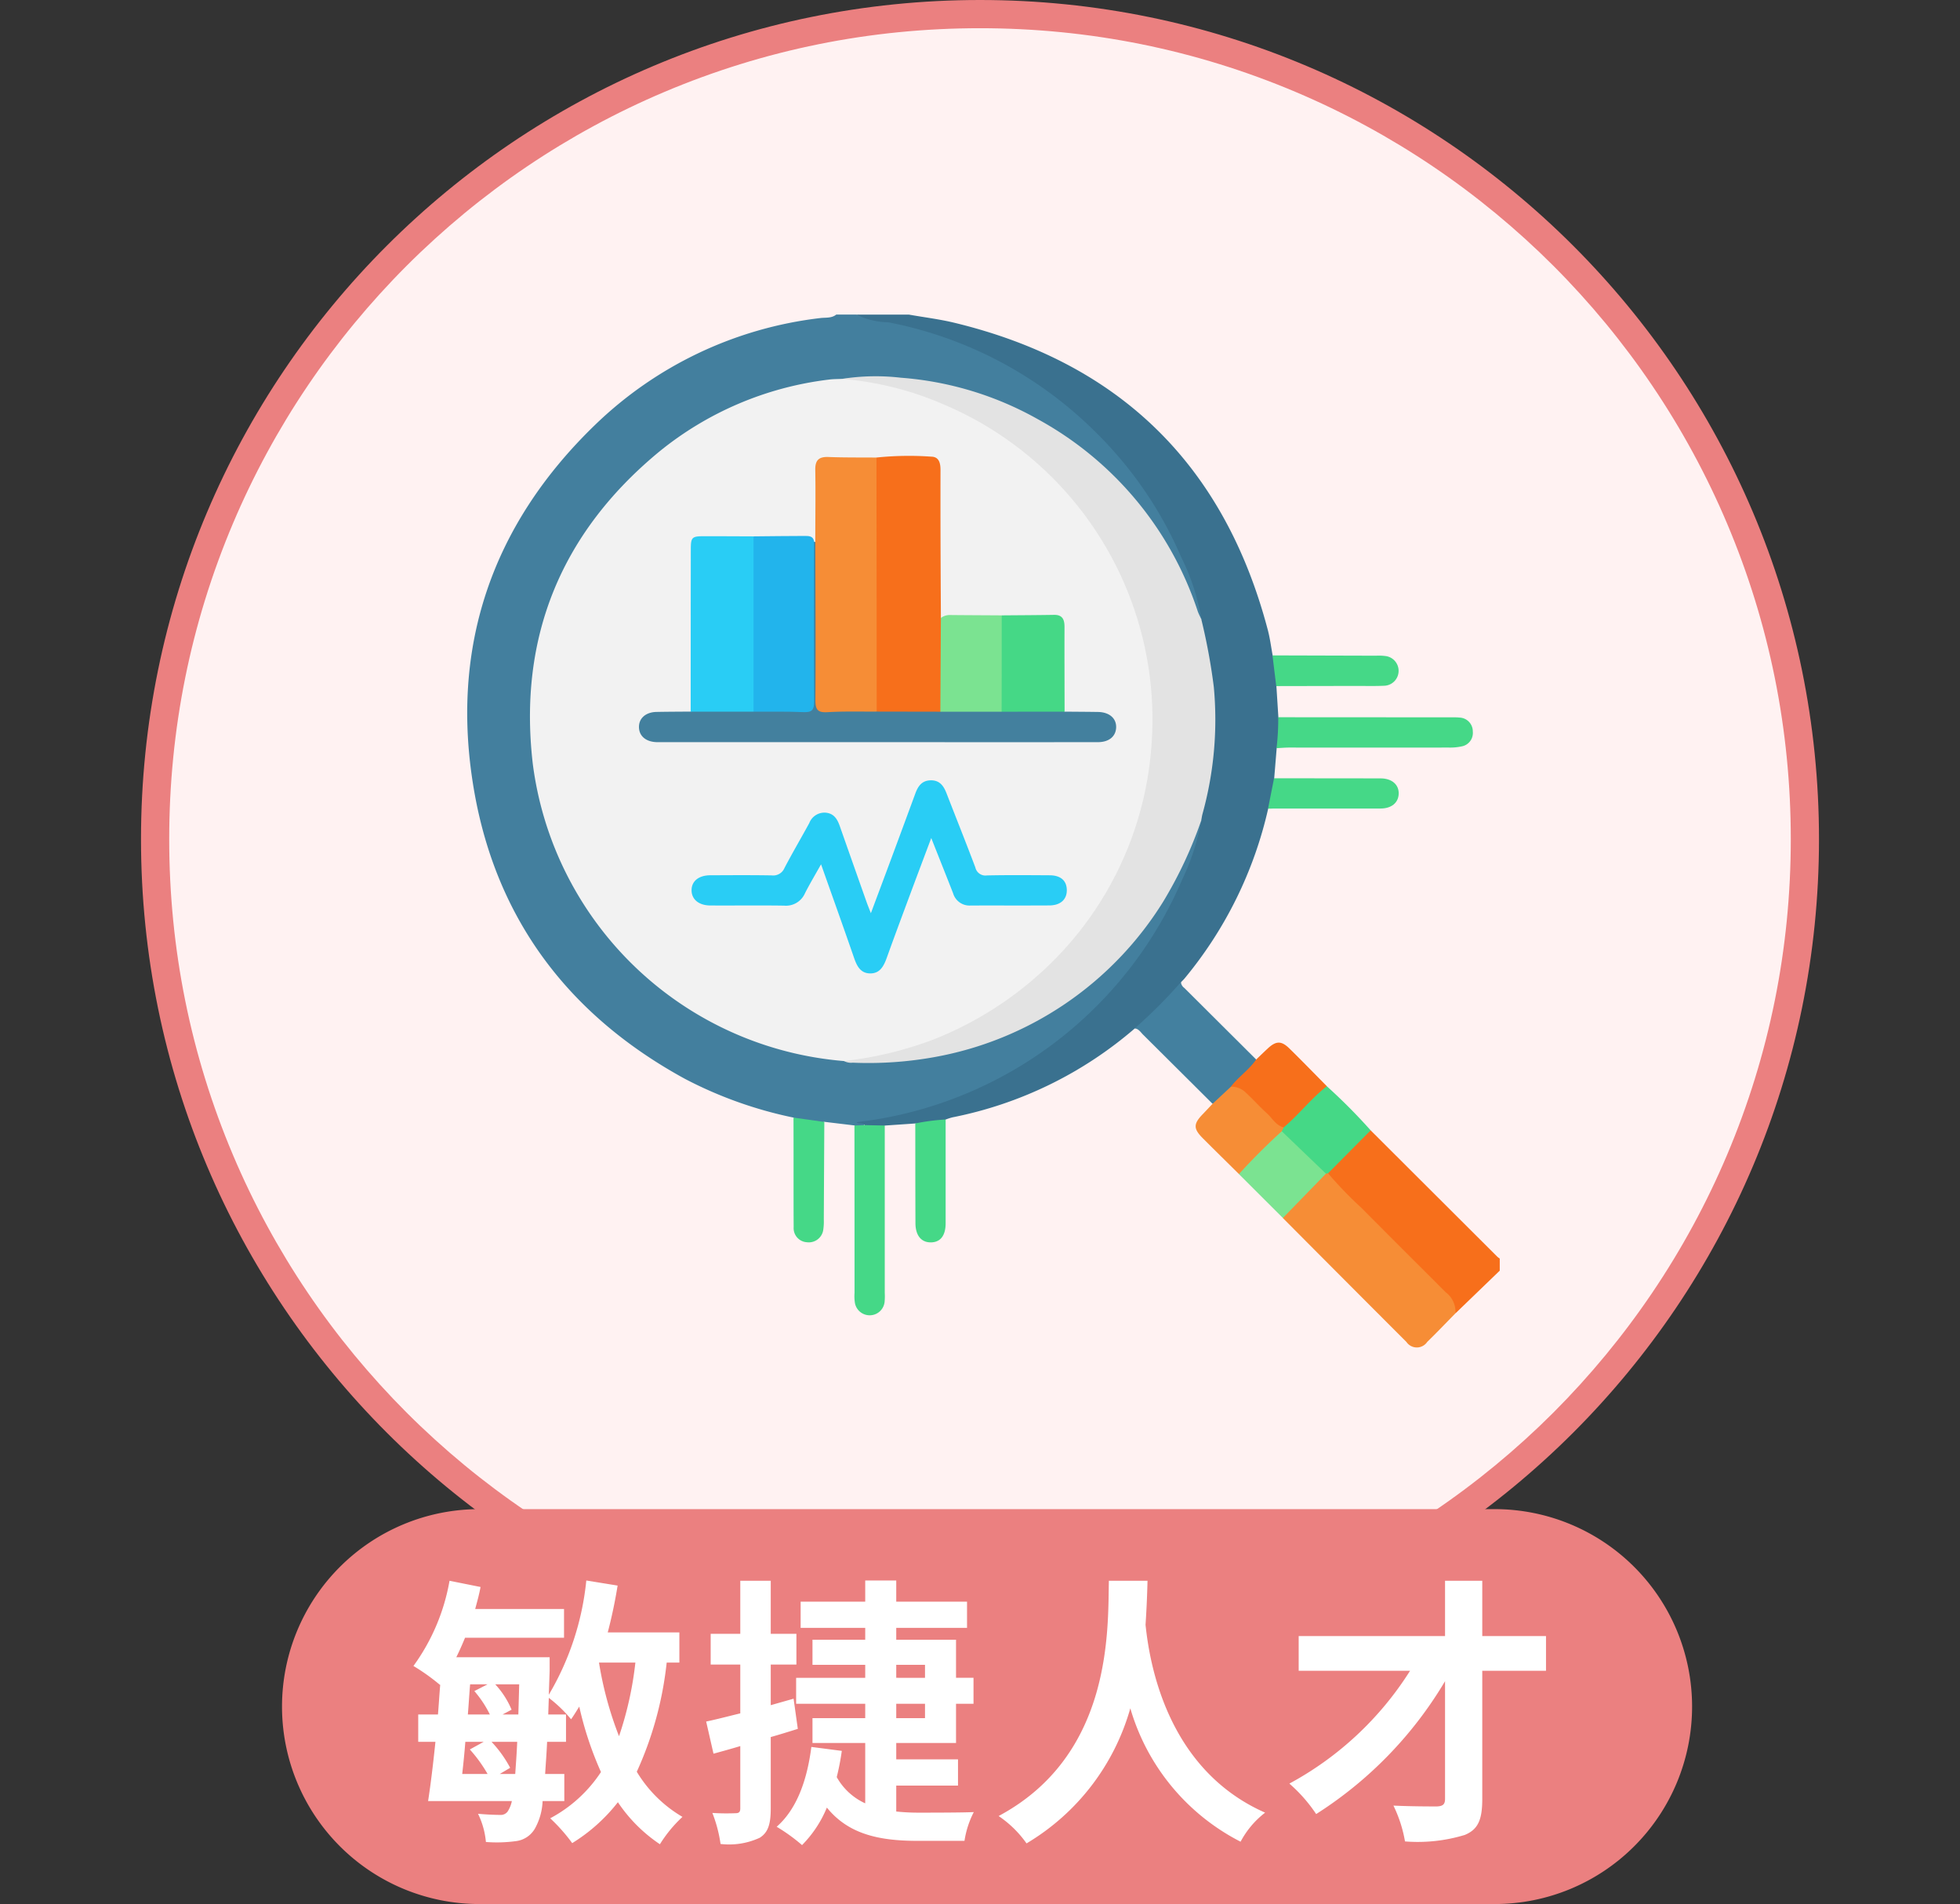 <svg xmlns="http://www.w3.org/2000/svg" xmlns:xlink="http://www.w3.org/1999/xlink" width="139" height="135" viewBox="0 0 139 135">
  <rect x="0" y="0" width="139" height="135" fill="#333333" stroke="none"/>
  <defs>
    <clipPath id="clip-path">
      <rect id="矩形_425" data-name="矩形 425" width="139" height="135" transform="translate(272 2378)" fill="#fff" stroke="#707070" stroke-width="1"/>
    </clipPath>
  </defs>
  <g id="蒙版组_29" data-name="蒙版组 29" transform="translate(-272 -2378)" clip-path="url(#clip-path)">
    <g id="组_1500" data-name="组 1500" transform="translate(38 1252)">
      <g id="路径_1621" data-name="路径 1621" transform="translate(244 1126)" fill="#fff2f2">
        <path d="M 59.5 118 C 51.602 118 43.941 116.453 36.729 113.403 C 33.263 111.937 29.92 110.123 26.793 108.01 C 23.695 105.917 20.782 103.513 18.134 100.866 C 15.487 98.218 13.083 95.305 10.99 92.207 C 8.877 89.08 7.063 85.737 5.597 82.271 C 2.547 75.059 1 67.398 1 59.5 C 1 51.602 2.547 43.941 5.597 36.729 C 7.063 33.263 8.877 29.92 10.99 26.793 C 13.083 23.695 15.487 20.782 18.134 18.134 C 20.782 15.487 23.695 13.083 26.793 10.99 C 29.92 8.877 33.263 7.063 36.729 5.597 C 43.941 2.547 51.602 1 59.5 1 C 67.398 1 75.059 2.547 82.271 5.597 C 85.737 7.063 89.08 8.877 92.207 10.99 C 95.305 13.083 98.218 15.487 100.866 18.134 C 103.513 20.782 105.917 23.695 108.01 26.793 C 110.123 29.92 111.937 33.263 113.403 36.729 C 116.453 43.941 118 51.602 118 59.5 C 118 67.398 116.453 75.059 113.403 82.271 C 111.937 85.737 110.123 89.08 108.01 92.207 C 105.917 95.305 103.513 98.218 100.866 100.866 C 98.218 103.513 95.305 105.917 92.207 108.01 C 89.08 110.123 85.737 111.937 82.271 113.403 C 75.059 116.453 67.398 118 59.5 118 Z" stroke="none"/>
        <path d="M 59.5 2 C 51.737 2 44.207 3.52 37.119 6.518 C 33.712 7.959 30.426 9.742 27.353 11.819 C 24.307 13.876 21.444 16.239 18.841 18.841 C 16.239 21.444 13.876 24.307 11.819 27.353 C 9.742 30.426 7.959 33.712 6.518 37.119 C 3.52 44.207 2 51.737 2 59.5 C 2 67.263 3.52 74.793 6.518 81.881 C 7.959 85.288 9.742 88.574 11.819 91.647 C 13.876 94.693 16.239 97.556 18.841 100.159 C 21.444 102.761 24.307 105.124 27.353 107.181 C 30.426 109.258 33.712 111.041 37.119 112.482 C 44.207 115.48 51.737 117 59.5 117 C 67.263 117 74.793 115.48 81.881 112.482 C 85.288 111.041 88.574 109.258 91.647 107.181 C 94.693 105.124 97.556 102.761 100.159 100.159 C 102.761 97.556 105.124 94.693 107.181 91.647 C 109.258 88.574 111.041 85.288 112.482 81.881 C 115.48 74.793 117 67.263 117 59.5 C 117 51.737 115.48 44.207 112.482 37.119 C 111.041 33.712 109.258 30.426 107.181 27.353 C 105.124 24.307 102.761 21.444 100.159 18.841 C 97.556 16.239 94.693 13.876 91.647 11.819 C 88.574 9.742 85.288 7.959 81.881 6.518 C 74.793 3.52 67.263 2 59.5 2 M 59.5 0 C 92.361 0 119 26.639 119 59.5 C 119 92.361 92.361 119 59.5 119 C 26.639 119 0 92.361 0 59.5 C 0 26.639 26.639 0 59.5 0 Z" stroke="none" fill="#eb8080"/>
      </g>
      <g id="组_1473" data-name="组 1473" transform="translate(267.135 1148.306)">
        <path id="路径_786" data-name="路径 786" d="M3160.537,3379.315a29.37,29.37,0,0,1-7.7-2.747c-8.191-4.471-13.367-11.255-14.955-20.455-1.739-10.073,1.224-18.8,8.576-25.906a27.575,27.575,0,0,1,15.97-7.579c.38-.05.8.026,1.142-.248H3165c.773.242,1.588.212,2.377.376a29.062,29.062,0,0,1,21.956,19.8c.146.454.439.923.134,1.431-.38-.037-.388-.377-.473-.624a24.2,24.2,0,0,0-20.021-16.238,25.125,25.125,0,0,0-4.98-.046,24.174,24.174,0,0,0-20.436,15.536,23.089,23.089,0,0,0-1.514,9.949,24.175,24.175,0,0,0,21.729,22.542,3.459,3.459,0,0,1,.354.05,15.529,15.529,0,0,0,3.49.054,24.271,24.271,0,0,0,21.392-16.378c.082-.232.1-.534.433-.591.276.276.129.579.045.868a29.118,29.118,0,0,1-20.763,20.047c-.6.157-1.211.255-1.817.382a5.3,5.3,0,0,1-1.79.123c.174.051.52-.224.4.275a.571.571,0,0,1-.662-.065l-2.133-.256A2.612,2.612,0,0,1,3160.537,3379.315Z" transform="translate(-3137.398 -3322.382)" fill="#437f9e"/>
        <path id="路径_787" data-name="路径 787" d="M3282.388,3379.849c-.135-.207-.414-.032-.574-.209a28.673,28.673,0,0,0,23.1-17.2,16.332,16.332,0,0,0,1.353-4.178c-.239-.317-.079-.643,0-.954a24.913,24.913,0,0,0,.8-6.688,23.96,23.96,0,0,0-.767-5.552c-.091-.353-.292-.722-.025-1.09a15.46,15.46,0,0,0-1.423-4.386,27.891,27.891,0,0,0-6.137-8.937,28.454,28.454,0,0,0-14.656-7.73,5.152,5.152,0,0,1-2.238-.542h3.718c1.083.192,2.18.325,3.246.584q17.582,4.262,22.2,21.764c.158.594.234,1.21.346,1.816a2.318,2.318,0,0,1,.266,2.176l.14,2.208a2.213,2.213,0,0,1-.12,2.194l-.176,2.133a2.76,2.76,0,0,1-.428,2.158,28.8,28.8,0,0,1-5.935,12.042c-.075.09-.163.171-.244.256a1.5,1.5,0,0,1-.3.625q-1.178,1.175-2.354,2.354a1.544,1.544,0,0,1-.625.3,28.136,28.136,0,0,1-12.939,6.306,4.416,4.416,0,0,0-.466.151,2.972,2.972,0,0,1-2.154.281l-2.165.149A1.211,1.211,0,0,1,3282.388,3379.849Z" transform="translate(-3254.212 -3322.382)" fill="#3a718f"/>
        <path id="路径_788" data-name="路径 788" d="M3459.552,3624.99q4.495,4.485,8.991,8.968a1.348,1.348,0,0,0,.163.121v.858l-3.141,3.029c-.5-1.511-1.88-2.27-2.88-3.352-1.918-2.076-3.962-4.028-5.943-6.043a.6.6,0,0,1,.027-1.025q1.142-1.158,2.3-2.3A.645.645,0,0,1,3459.552,3624.99Z" transform="translate(-3395.482 -3567.152)" fill="#f76f1b"/>
        <path id="路径_789" data-name="路径 789" d="M3443.247,3640.871a28.24,28.24,0,0,0,2.374,2.458c1.982,2,3.983,3.99,5.977,5.983a1.721,1.721,0,0,1,.683,1.487c-.665.676-1.318,1.364-2,2.026a.89.89,0,0,1-1.478,0q-4.388-4.385-8.762-8.785a.621.621,0,0,1,.222-.43c.928-.909,1.8-1.879,2.784-2.73A.289.289,0,0,1,3443.247,3640.871Z" transform="translate(-3382.199 -3579.988)" fill="#f68d36"/>
        <path id="路径_790" data-name="路径 790" d="M3385.061,3573.3a34.768,34.768,0,0,0,3.276-3.278.594.594,0,0,0,.247.414l5.09,5.069c.124.348-.156.513-.338.707-.434.459-.894.9-1.332,1.351-.489.342-.716,1.027-1.421,1.084q-2.454-2.444-4.911-4.885C3385.491,3573.585,3385.354,3573.336,3385.061,3573.3Z" transform="translate(-3337.726 -3522.693)" fill="#43809f"/>
        <path id="路径_791" data-name="路径 791" d="M3281.772,3623.055l1.435.03q0,5.932,0,11.865a4.428,4.428,0,0,1-.012.642,1.064,1.064,0,0,1-2.105.07,3.154,3.154,0,0,1-.026-.712q0-5.932-.007-11.865Z" transform="translate(-3253.596 -3565.588)" fill="#45d887"/>
        <path id="路径_792" data-name="路径 792" d="M3408.867,3609.632l1.3-1.211c.6-.275.991.12,1.363.466.825.768,1.594,1.594,2.414,2.369a.375.375,0,0,1-.066.394c-.846.9-1.739,1.752-2.608,2.629a.862.862,0,0,1-.529.335c-.856-.848-1.717-1.691-2.568-2.544-.678-.679-.669-1.021.015-1.72C3408.415,3610.113,3408.64,3609.871,3408.867,3609.632Z" transform="translate(-3356.01 -3553.676)" fill="#f68d36"/>
        <path id="路径_793" data-name="路径 793" d="M3423.733,3628.268q1.447-1.59,3.039-3.036a.4.4,0,0,1,.439.149c.875.855,1.754,1.707,2.589,2.6a.433.433,0,0,1,.107.256l-3.056,3.143Z" transform="translate(-3369.006 -3567.33)" fill="#7be391"/>
        <path id="路径_794" data-name="路径 794" d="M3258.462,3620.263l2.186.308q-.019,3.456-.037,6.912a3.946,3.946,0,0,1-.035.71,1.036,1.036,0,0,1-1.167.907,1,1,0,0,1-.936-1.067c-.01-1.592-.006-3.184-.007-4.776Q3258.465,3621.76,3258.462,3620.263Z" transform="translate(-3235.323 -3563.329)" fill="#45d887"/>
        <path id="路径_795" data-name="路径 795" d="M3303.65,3621.24a15.287,15.287,0,0,1,2.153-.281q0,3.679,0,7.358c0,.869-.365,1.338-1.023,1.356-.692.018-1.113-.475-1.118-1.36C3303.652,3625.955,3303.654,3623.6,3303.65,3621.24Z" transform="translate(-3271.875 -3563.892)" fill="#45d887"/>
        <path id="路径_796" data-name="路径 796" d="M3437.691,3473.938a16.82,16.82,0,0,0,.12-2.194l12.146.007c.238,0,.478-.007.714.017a.979.979,0,0,1,.94.992.969.969,0,0,1-.786,1.051,3.9,3.9,0,0,1-.919.083q-5.68.007-11.36,0C3438.261,3473.9,3437.976,3473.923,3437.691,3473.938Z" transform="translate(-3380.297 -3443.197)" fill="#45d887"/>
        <path id="路径_797" data-name="路径 797" d="M3424.479,3598.468c-.554-.135-.8-.646-1.181-.989-.512-.462-.972-.983-1.48-1.45a1.435,1.435,0,0,0-1.091-.444c.542-.7,1.295-1.2,1.8-1.93.274-.261.545-.527.823-.784.585-.542.963-.556,1.531,0,.9.881,1.774,1.784,2.659,2.677-.131.5-.576.74-.894,1.081-.487.522-1,1.023-1.516,1.515C3424.952,3598.311,3424.808,3598.588,3424.479,3598.468Z" transform="translate(-3366.576 -3540.84)" fill="#f76f1b"/>
        <path id="路径_798" data-name="路径 798" d="M3439.769,3611.546c1.078-.911,1.942-2.045,3.057-2.918a40.635,40.635,0,0,1,3.109,3.128l-3.022,3.045-.147.026-3.135-3.007Z" transform="translate(-3381.865 -3553.918)" fill="#45d886"/>
        <path id="路径_799" data-name="路径 799" d="M3434.532,3496.544q.214-1.078.428-2.158c2.518,0,5.036,0,7.553.008.806,0,1.311.448,1.286,1.1-.024.629-.51,1.036-1.286,1.038-2.517.008-5.036,0-7.553,0C3434.817,3496.538,3434.674,3496.542,3434.532,3496.544Z" transform="translate(-3377.741 -3461.512)" fill="#45d887"/>
        <path id="路径_800" data-name="路径 800" d="M3436.458,3450.984q-.134-1.088-.266-2.176l7.348.021a3.579,3.579,0,0,1,.64.021,1.058,1.058,0,0,1-.089,2.111c-.665.03-1.332.011-2,.012Z" transform="translate(-3379.084 -3424.645)" fill="#45d887"/>
        <path id="路径_801" data-name="路径 801" d="M3182.948,3394.448a24.235,24.235,0,0,1-22.074-21.1c-1.035-8.951,2.019-16.384,8.993-22.126a23.5,23.5,0,0,1,12-5.089c.305-.042.617-.036.926-.052a11.822,11.822,0,0,1,4.488.623,23.878,23.878,0,0,1,10.637,6.3,24.246,24.246,0,0,1,6.875,13.973,24.509,24.509,0,0,1-19.663,27.318A9.126,9.126,0,0,1,3182.948,3394.448Z" transform="translate(-3156.228 -3341.524)" fill="#f2f2f2"/>
        <path id="路径_802" data-name="路径 802" d="M3276.557,3393.823a26.061,26.061,0,0,0,6.407-1.549,24.876,24.876,0,0,0,7.408-4.583,23.991,23.991,0,0,0,7.968-15.968,24.243,24.243,0,0,0-14.725-24.457,22.573,22.573,0,0,0-7.21-1.806,15.456,15.456,0,0,1,4.186-.084,23.357,23.357,0,0,1,9.726,2.949,24.127,24.127,0,0,1,11.321,13.594c.068.2.17.385.257.577a42.689,42.689,0,0,1,.888,4.8,25,25,0,0,1-.8,9c-.042.158-.063.322-.095.483a30.066,30.066,0,0,1-2.681,5.724,24.106,24.106,0,0,1-16.276,11.049,26.34,26.34,0,0,1-5.753.389A1.042,1.042,0,0,1,3276.557,3393.823Z" transform="translate(-3249.837 -3340.901)" fill="#e3e3e3"/>
        <path id="路径_803" data-name="路径 803" d="M3237.649,3499.237c-.471,1.253-.887,2.356-1.3,3.46-.621,1.673-1.249,3.343-1.851,5.022-.216.6-.49,1.138-1.207,1.117-.677-.02-.925-.546-1.124-1.123-.745-2.157-1.517-4.306-2.333-6.613-.421.751-.8,1.386-1.138,2.047a1.472,1.472,0,0,1-1.485.884c-1.739-.027-3.479,0-5.218-.011-.821,0-1.336-.425-1.342-1.071s.5-1.067,1.327-1.071c1.454-.005,2.907-.017,4.36.009a.862.862,0,0,0,.9-.522c.564-1.074,1.179-2.122,1.761-3.187a1.149,1.149,0,0,1,1.187-.735c.56.06.8.452.968.925q.947,2.693,1.9,5.384c.076.217.164.429.313.816.511-1.367.965-2.575,1.414-3.785q.87-2.342,1.732-4.685c.192-.528.462-.942,1.1-.952s.917.4,1.12.923c.68,1.752,1.381,3.5,2.043,5.255a.732.732,0,0,0,.824.565c1.477-.032,2.955-.018,4.432-.01.8,0,1.231.385,1.23,1.064,0,.657-.455,1.07-1.241,1.074-1.858.011-3.717,0-5.576.006a1.213,1.213,0,0,1-1.246-.867C3238.709,3501.9,3238.207,3500.652,3237.649,3499.237Z" transform="translate(-3204.741 -3462.126)" fill="#29cdf5"/>
        <path id="路径_804" data-name="路径 804" d="M3288.3,3374.914a22.312,22.312,0,0,1,3.9-.061c.542.014.638.478.637.945q-.005,2.211,0,4.422.009,3.031.028,6.063a.927.927,0,0,1,.24.784q.018,2.585,0,5.169a1.172,1.172,0,0,1-.184.743.931.931,0,0,1-.595.188q-1.729.04-3.459,0a.953.953,0,0,1-.6-.184,1.615,1.615,0,0,1-.2-1.032q-.006-8.007,0-16.012A1.507,1.507,0,0,1,3288.3,3374.914Z" transform="translate(-3259.273 -3364.78)" fill="#f76f1b"/>
        <path id="路径_805" data-name="路径 805" d="M3270.257,3375.255l.015,18.012a.548.548,0,0,1-.431.221,30.615,30.615,0,0,1-3.42,0,.639.639,0,0,1-.638-.711c-.014-.38-.011-.76-.011-1.14q0-4.671,0-9.343a1.9,1.9,0,0,1,.144-1.045c0-1.707.03-3.415,0-5.122-.011-.684.251-.934.922-.911C3267.98,3375.26,3269.119,3375.246,3270.257,3375.255Z" transform="translate(-3241.233 -3365.12)" fill="#f68d36"/>
        <path id="路径_806" data-name="路径 806" d="M3213.616,3406.643c.007,3.731.034,7.462.006,11.194,0,.681.152.9.854.862,1.161-.07,2.328-.033,3.492-.042l4.514.008a1.367,1.367,0,0,1,.807-.21c1.177,0,2.354-.026,3.53.014,1.224-.039,2.446-.012,3.669-.014a1.3,1.3,0,0,1,.806.206c.786.007,1.571.01,2.356.022.814.011,1.32.445,1.3,1.1-.023.634-.505,1.039-1.288,1.041q-6.964.006-13.928,0h-16.856c-.167,0-.333,0-.5,0-.77-.019-1.259-.429-1.269-1.061s.482-1.067,1.244-1.082c.809-.016,1.618-.017,2.427-.024a1.3,1.3,0,0,1,.815-.2c1.212,0,2.424-.026,3.636.014,1.044-.039,2.088,0,3.132-.018.865-.012.933-.069.935-.937.008-3.251,0-6.5.007-9.754,0-.393-.084-.816.229-1.153A.226.226,0,0,1,3213.616,3406.643Z" transform="translate(-3188.93 -3390.51)" fill="#43809e"/>
        <path id="路径_807" data-name="路径 807" d="M3224.771,3417.021l-4.455,0q0-5.717.008-11.434c0-.954.053-1.006,1.021-1.005,1.143,0,2.287.007,3.43.011a1.324,1.324,0,0,1,.232.946q.007,5.272,0,10.544A1.217,1.217,0,0,1,3224.771,3417.021Z" transform="translate(-3204.468 -3388.87)" fill="#29cdf5"/>
        <path id="路径_808" data-name="路径 808" d="M3243.626,3416.946q0-6.215,0-12.429c1.222-.011,2.445-.028,3.666-.03.281,0,.585.017.63.406,0,3.774-.016,7.55.007,11.325,0,.582-.14.788-.747.761C3246,3416.927,3244.813,3416.953,3243.626,3416.946Z" transform="translate(-3223.323 -3388.794)" fill="#22b4ec"/>
        <path id="路径_809" data-name="路径 809" d="M3339.17,3440.629l-4.466.005a1.15,1.15,0,0,1-.227-.867q-.012-2.55,0-5.1a1.128,1.128,0,0,1,.234-.864c1.235-.011,2.47-.015,3.706-.036.618-.01.749.346.747.874C3339.157,3436.636,3339.167,3438.632,3339.17,3440.629Z" transform="translate(-3296.806 -3412.478)" fill="#45d886"/>
        <path id="路径_810" data-name="路径 810" d="M3317.305,3433.842q0,3.416-.007,6.832l-4.346,0q.019-3.325.038-6.651a1.051,1.051,0,0,1,.656-.206C3314.866,3433.83,3316.086,3433.833,3317.305,3433.842Z" transform="translate(-3279.399 -3412.517)" fill="#7be391"/>
      </g>
      <path id="路径_1622" data-name="路径 1622" d="M14,0H86a14,14,0,0,1,0,28H14A14,14,0,0,1,14,0Z" transform="translate(254 1233)" fill="#eb8080"/>
      <path id="路径_1623" data-name="路径 1623" d="M16.06-11.12A24.555,24.555,0,0,1,14.9-5.9a25.225,25.225,0,0,1-1.42-5.22ZM6.64-7.44l.64-.34a6.089,6.089,0,0,0-1.16-1.8h1.7c-.02.78-.04,1.48-.06,2.14Zm-.2,4.22.74-.44A8.375,8.375,0,0,0,5.86-5.5H7.68c-.04.92-.1,1.66-.14,2.28ZM5.3-5.5l-.98.54A10.076,10.076,0,0,1,5.58-3.22H3.78c.08-.72.16-1.48.22-2.28Zm.28-4.08-.94.48a7.706,7.706,0,0,1,1.1,1.66H4.18c.06-.72.1-1.44.16-2.14Zm13.6-1.54v-2.14H14.1c.28-1.06.52-2.2.7-3.32l-2.22-.36a19.736,19.736,0,0,1-2.66,8.1l.06-1.7v-.96H3.36c.22-.44.42-.9.62-1.38H11v-2.04H4.7c.14-.52.28-1.02.38-1.56l-2.2-.44A14.506,14.506,0,0,1,.32-10.88,14.444,14.444,0,0,1,2.2-9.54l.02-.02c-.06.7-.1,1.4-.16,2.12H.66V-5.5H1.88c-.16,1.56-.34,3.04-.52,4.2H7.3a2.138,2.138,0,0,1-.24.64.6.6,0,0,1-.6.34c-.32,0-.9-.02-1.56-.08a5.668,5.668,0,0,1,.56,2,10.072,10.072,0,0,0,2.12-.06A1.8,1.8,0,0,0,8.94.64,4.349,4.349,0,0,0,9.48-1.3h1.54V-3.22H9.66c.04-.66.1-1.4.14-2.28h1.34V-7.44H9.88l.04-1.18A9.583,9.583,0,0,1,11.5-7.1c.2-.28.38-.58.58-.9a24.279,24.279,0,0,0,1.54,4.64,9.831,9.831,0,0,1-3.6,3.28,12.325,12.325,0,0,1,1.56,1.76,12.248,12.248,0,0,0,3.24-2.9A10.837,10.837,0,0,0,17.8,1.76,9.4,9.4,0,0,1,19.4-.18a9.187,9.187,0,0,1-3.24-3.2,25,25,0,0,0,2.12-7.74Zm8.1,2.56-1.62.46v-2.88h1.82v-2.18H25.66v-3.76H23.5v3.76H21.4v2.18h2.1v3.46c-.9.22-1.74.44-2.42.58l.52,2.28c.58-.16,1.24-.34,1.9-.54V-.78c0,.26-.1.34-.34.34a15.766,15.766,0,0,1-1.64-.02,9.709,9.709,0,0,1,.58,2.2,5.187,5.187,0,0,0,2.78-.44c.6-.38.78-.98.78-2.08V-5.84c.64-.18,1.28-.38,1.92-.58Zm7.28.36H36.6v1.02H34.56Zm0-2.76H36.6v.92H34.56Zm0,8.56h4.38V-4.26H34.56V-5.42H38.8V-8.2h1.24v-1.84H38.8v-2.7H34.56v-.84h5.02v-1.86H34.56v-1.5h-2.2v1.5H27.78v1.86h4.58v.84H28.62v1.78h3.74v.92h-4.9V-8.2h4.9v1.02H28.62v1.76h3.74v4.28A4.4,4.4,0,0,1,30.34-3a18,18,0,0,0,.36-1.86l-2.16-.28c-.3,2.34-1.02,4.4-2.46,5.66a12.6,12.6,0,0,1,1.8,1.3A8.229,8.229,0,0,0,29.64-.84c1.52,1.88,3.68,2.36,6.44,2.36H39.4a6.594,6.594,0,0,1,.66-2.04c-.82.04-3.2.04-3.82.04a15.257,15.257,0,0,1-1.68-.08ZM49.64-16.92c-.08,3.38.3,12.34-7.82,16.68A7.633,7.633,0,0,1,43.8,1.7a16.293,16.293,0,0,0,7.36-9.58,15.477,15.477,0,0,0,7.82,9.46A6.343,6.343,0,0,1,60.72-.48c-6.98-3.08-8.2-10.62-8.48-13.32.08-1.2.12-2.28.14-3.12Zm31,3.92H76.12v-3.92H73.48V-13H63.1v2.46H71a23.076,23.076,0,0,1-8.56,8,10.754,10.754,0,0,1,1.9,2.16A28.238,28.238,0,0,0,73.48-9.8v8.34c0,.4-.16.52-.58.54-.4,0-1.82,0-3.08-.06a9.41,9.41,0,0,1,.82,2.54,11.446,11.446,0,0,0,4.24-.46C75.8.72,76.12.06,76.12-1.44v-9.1h4.52Z" transform="translate(263 1255)" fill="#fff"/>
    </g>
  </g>
</svg>
